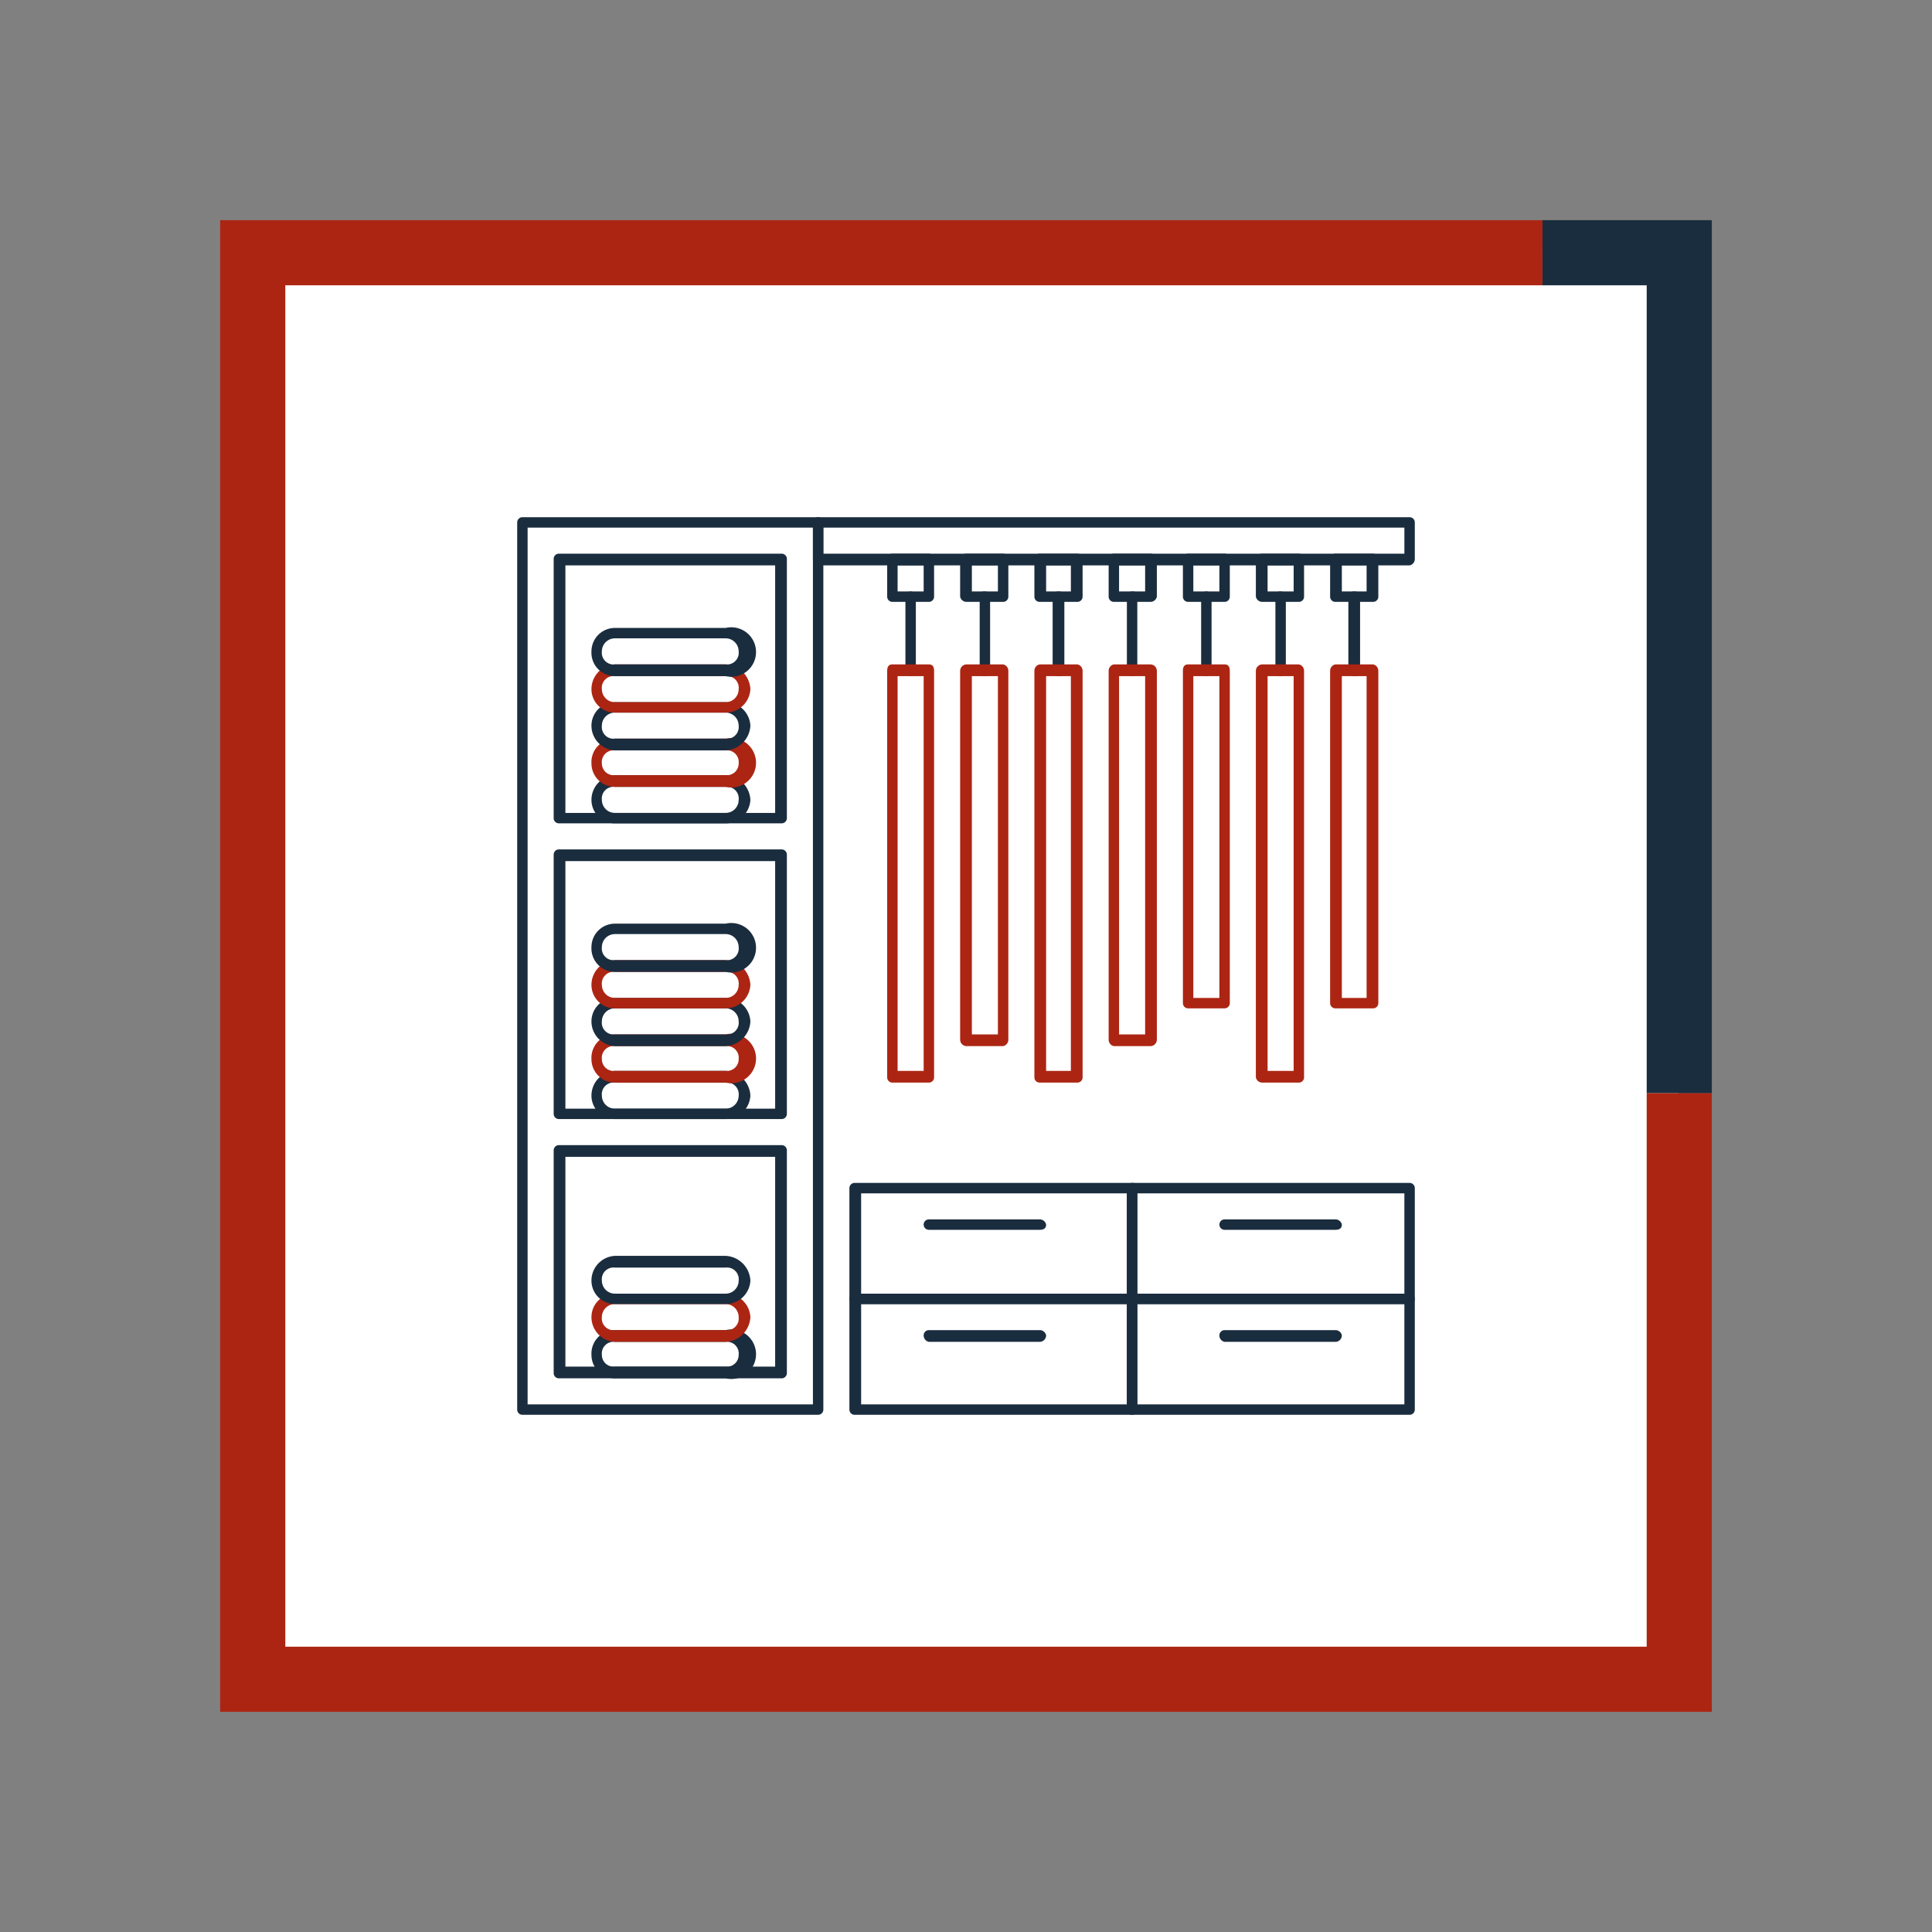 <svg xmlns="http://www.w3.org/2000/svg" viewBox="0 0 148.3 148.3"><rect x="0" y="0" width="148.3" height="148.3" fill="#808080" stroke="none"/><defs><style>.a{fill:#fff;}.b{fill:#ac2513;}.c{fill:#1a2d3e;}</style></defs><rect class="a" x="19.4" y="19.4" width="109.4" height="109.42" transform="translate(0 148.3) rotate(-90)"></rect><path class="b" d="M16.9,131.4H131.4V83.9h-5v42.5H21.9V21.9h96.5v-5H16.9Z"></path><polygon class="c" points="118.4 16.9 131.4 16.9 131.4 83.9 126.4 83.9 126.4 21.9 118.4 21.9 118.4 16.9"></polygon><path class="c" d="M86.9,108.6H65.6a.4.4,0,0,1-.4-.4V99.7a.4.4,0,0,1,.4-.4H86.9a.4.4,0,0,1,.4.4v8.5A.4.4,0,0,1,86.9,108.6Zm-20.8-.8H86.5v-7.7H66.1Z"></path><path class="c" d="M108.2,108.6H86.9a.4.4,0,0,1-.4-.4V99.7a.4.4,0,0,1,.4-.4h21.3a.4.4,0,0,1,.4.4v8.5A.4.4,0,0,1,108.2,108.6Zm-20.9-.8h20.5v-7.7H87.3Z"></path><path class="c" d="M86.9,100.1H65.6a.4.4,0,0,1-.4-.4V91.2a.4.4,0,0,1,.4-.4H86.9c.3,0,.4.1.4.4v8.5A.4.4,0,0,1,86.9,100.1Zm-20.8-.8H86.5V91.6H66.1Z"></path><path class="c" d="M108.2,100.1H86.9a.4.4,0,0,1-.4-.4V91.2a.4.4,0,0,1,.4-.4h21.3a.4.4,0,0,1,.4.4v8.5A.4.4,0,0,1,108.2,100.1Zm-20.9-.8h20.5V91.6H87.3Z"></path><path class="c" d="M62.8,108.6H40.1a.4.4,0,0,1-.4-.4V40.1a.4.4,0,0,1,.4-.4H62.8a.4.4,0,0,1,.4.4v68.1A.4.4,0,0,1,62.8,108.6Zm-22.3-.8H62.4V40.5H40.5Z"></path><path class="c" d="M108.2,43.4H62.8a.5.5,0,0,1-.4-.5V40.1a.4.4,0,0,1,.4-.4h45.4a.4.4,0,0,1,.4.4v2.8A.5.5,0,0,1,108.2,43.4Zm-45-.9h44.6v-2H63.2Z"></path><path class="c" d="M71.3,46.2H68.5a.4.4,0,0,1-.4-.4V42.9a.4.4,0,0,1,.4-.4h2.8a.4.4,0,0,1,.4.4v2.9A.4.4,0,0,1,71.3,46.2Zm-2.4-.8h2v-2h-2Z"></path><path class="c" d="M69.9,51.9a.4.4,0,0,1-.4-.4V45.8a.4.4,0,1,1,.8,0v5.7A.4.4,0,0,1,69.9,51.9Z"></path><path class="b" d="M71.3,83.1H68.5a.4.4,0,0,1-.4-.4V51.5c0-.3.1-.5.4-.5h2.8c.3,0,.4.2.4.5V82.7A.4.4,0,0,1,71.3,83.1Zm-2.4-.9h2V51.9h-2Z"></path><path class="c" d="M77,46.2H74.2a.5.5,0,0,1-.5-.4V42.9a.5.5,0,0,1,.5-.4H77a.4.4,0,0,1,.4.4v2.9A.4.4,0,0,1,77,46.2Zm-2.4-.8h2v-2h-2Z"></path><path class="c" d="M75.6,51.9a.4.4,0,0,1-.4-.4V45.8c0-.3.1-.4.4-.4a.4.4,0,0,1,.4.4v5.7A.4.4,0,0,1,75.6,51.9Z"></path><path class="b" d="M77,80.3H74.2a.5.5,0,0,1-.5-.5V51.5a.5.5,0,0,1,.5-.5H77a.5.5,0,0,1,.4.5V79.8A.5.5,0,0,1,77,80.3Zm-2.4-.9h2V51.9h-2Z"></path><path class="c" d="M82.7,46.2H79.8a.4.4,0,0,1-.4-.4V42.9a.4.4,0,0,1,.4-.4h2.9a.4.4,0,0,1,.4.4v2.9A.4.4,0,0,1,82.7,46.2Zm-2.4-.8h1.9v-2H80.3Z"></path><path class="c" d="M81.3,51.9a.5.5,0,0,1-.5-.4V45.8c0-.3.2-.4.5-.4a.4.4,0,0,1,.4.4v5.7A.4.4,0,0,1,81.3,51.9Z"></path><path class="b" d="M82.7,83.1H79.8a.4.4,0,0,1-.4-.4V51.5a.5.5,0,0,1,.4-.5h2.9a.5.5,0,0,1,.4.5V82.7A.4.4,0,0,1,82.7,83.1Zm-2.4-.9h1.9V51.9H80.3Z"></path><path class="c" d="M88.3,46.2H85.5a.4.4,0,0,1-.4-.4V42.9a.4.4,0,0,1,.4-.4h2.8a.5.5,0,0,1,.5.4v2.9A.5.5,0,0,1,88.3,46.2Zm-2.4-.8h2v-2h-2Z"></path><path class="c" d="M86.9,51.9a.4.4,0,0,1-.4-.4V45.8a.4.4,0,0,1,.4-.4c.3,0,.4.1.4.4v5.7A.4.4,0,0,1,86.9,51.9Z"></path><path class="b" d="M88.3,80.3H85.5a.5.5,0,0,1-.4-.5V51.5a.5.5,0,0,1,.4-.5h2.8a.5.5,0,0,1,.5.5V79.8A.5.5,0,0,1,88.3,80.3Zm-2.4-.9h2V51.9h-2Z"></path><path class="c" d="M94,46.2H91.2a.4.4,0,0,1-.4-.4V42.9a.4.4,0,0,1,.4-.4H94a.4.4,0,0,1,.4.4v2.9A.4.4,0,0,1,94,46.2Zm-2.4-.8h2v-2h-2Z"></path><path class="c" d="M92.6,51.9a.4.4,0,0,1-.4-.4V45.8a.4.4,0,1,1,.8,0v5.7A.4.4,0,0,1,92.6,51.9Z"></path><path class="b" d="M94,77.4H91.2a.4.4,0,0,1-.4-.4V51.5c0-.3.1-.5.4-.5H94c.3,0,.4.2.4.5V77A.4.4,0,0,1,94,77.4Zm-2.4-.8h2V51.9h-2Z"></path><path class="c" d="M99.7,46.2H96.9a.5.5,0,0,1-.5-.4V42.9a.5.5,0,0,1,.5-.4h2.8a.4.4,0,0,1,.4.4v2.9A.4.4,0,0,1,99.7,46.2Zm-2.4-.8h2v-2h-2Z"></path><path class="c" d="M98.3,51.9a.4.4,0,0,1-.4-.4V45.8c0-.3.1-.4.4-.4a.4.4,0,0,1,.4.4v5.7A.4.4,0,0,1,98.3,51.9Z"></path><path class="b" d="M99.7,83.1H96.9a.5.5,0,0,1-.5-.4V51.5a.5.5,0,0,1,.5-.5h2.8a.5.5,0,0,1,.4.5V82.7A.4.4,0,0,1,99.7,83.1Zm-2.4-.9h2V51.9h-2Z"></path><path class="c" d="M105.4,46.2h-2.9a.4.4,0,0,1-.4-.4V42.9a.4.4,0,0,1,.4-.4h2.9a.4.4,0,0,1,.4.4v2.9A.4.4,0,0,1,105.4,46.2Zm-2.4-.8h1.9v-2H103Z"></path><path class="c" d="M104,51.9a.5.5,0,0,1-.5-.4V45.8c0-.3.2-.4.5-.4a.4.4,0,0,1,.4.4v5.7A.4.4,0,0,1,104,51.9Z"></path><path class="b" d="M105.4,77.4h-2.9a.4.4,0,0,1-.4-.4V51.5a.5.5,0,0,1,.4-.5h2.9a.5.5,0,0,1,.4.5V77A.4.4,0,0,1,105.4,77.4Zm-2.4-.8h1.9V51.9H103Z"></path><path class="c" d="M60,63.2H42.9a.4.4,0,0,1-.4-.4V42.9a.4.4,0,0,1,.4-.4H60a.4.4,0,0,1,.4.4V62.8A.4.4,0,0,1,60,63.2Zm-16.6-.8H59.5v-19H43.4Z"></path><path class="c" d="M60,85.9H42.9a.4.4,0,0,1-.4-.4V65.6a.4.4,0,0,1,.4-.4H60a.4.4,0,0,1,.4.4V85.5A.4.4,0,0,1,60,85.9Zm-16.6-.8H59.5v-19H43.4Z"></path><path class="c" d="M60,105.8H42.9a.4.4,0,0,1-.4-.4V88.3a.4.4,0,0,1,.4-.4H60a.4.4,0,0,1,.4.4v17.1A.4.4,0,0,1,60,105.8Zm-16.6-.9H59.5V88.8H43.4Z"></path><path class="c" d="M55.7,105.8H47.2a1.8,1.8,0,0,1-1.8-1.8,1.8,1.8,0,0,1,1.8-1.9h8.5a1.9,1.9,0,1,1,0,3.7ZM47.2,103a.9.9,0,0,0-1,1,.9.9,0,0,0,1,.9h8.5a.9.9,0,0,0,1-.9.9.9,0,0,0-1-1Z"></path><path class="b" d="M55.7,103H47.2a1.9,1.9,0,0,1-1.8-1.9,1.8,1.8,0,0,1,1.8-1.8h8.5a1.9,1.9,0,0,1,1.9,1.8A2,2,0,0,1,55.7,103Zm-8.5-2.9a1,1,0,0,0-1,1,.9.9,0,0,0,1,1h8.5a.9.9,0,0,0,1-1,1,1,0,0,0-1-1Z"></path><path class="c" d="M55.7,100.1H47.2a1.8,1.8,0,0,1-1.8-1.8,1.9,1.9,0,0,1,1.8-1.9h8.5a2,2,0,0,1,1.9,1.9A1.9,1.9,0,0,1,55.7,100.1Zm-8.5-2.8a.9.9,0,0,0-1,1,1,1,0,0,0,1,1h8.5a1,1,0,0,0,1-1,.9.9,0,0,0-1-1Z"></path><path class="c" d="M55.7,85.9H47.2a1.8,1.8,0,0,1-1.8-1.8,1.9,1.9,0,0,1,1.8-1.9h8.5a2,2,0,0,1,1.9,1.9A1.9,1.9,0,0,1,55.7,85.9Zm-8.5-2.8a.9.9,0,0,0-1,1,1,1,0,0,0,1,1h8.5a1,1,0,0,0,1-1,.9.9,0,0,0-1-1Z"></path><path class="b" d="M55.7,83.1H47.2a1.8,1.8,0,0,1-1.8-1.8,1.8,1.8,0,0,1,1.8-1.9h8.5a1.9,1.9,0,1,1,0,3.7Zm-8.5-2.8a.9.9,0,0,0-1,1,.9.9,0,0,0,1,.9h8.5a.9.9,0,0,0,1-.9.9.9,0,0,0-1-1Z"></path><path class="c" d="M55.7,80.3H47.2a1.9,1.9,0,0,1-1.8-1.9,1.8,1.8,0,0,1,1.8-1.8h8.5a1.9,1.9,0,0,1,1.9,1.8A2,2,0,0,1,55.7,80.3Zm-8.5-2.9a1,1,0,0,0-1,1,.9.9,0,0,0,1,1h8.5a.9.9,0,0,0,1-1,1,1,0,0,0-1-1Z"></path><path class="c" d="M55.7,63.2H47.2a1.8,1.8,0,0,1-1.8-1.8,1.9,1.9,0,0,1,1.8-1.9h8.5a2,2,0,0,1,1.9,1.9A1.9,1.9,0,0,1,55.7,63.2Zm-8.5-2.8a.9.9,0,0,0-1,1,1,1,0,0,0,1,1h8.5a1,1,0,0,0,1-1,.9.9,0,0,0-1-1Z"></path><path class="b" d="M55.7,60.4H47.2a1.8,1.8,0,0,1-1.8-1.8,1.8,1.8,0,0,1,1.8-1.9h8.5a1.9,1.9,0,1,1,0,3.7Zm-8.5-2.8a.9.9,0,0,0-1,1,.9.9,0,0,0,1,.9h8.5a.9.9,0,0,0,1-.9.9.9,0,0,0-1-1Z"></path><path class="c" d="M55.7,57.6H47.2a1.9,1.9,0,0,1-1.8-1.9,1.8,1.8,0,0,1,1.8-1.8h8.5a1.9,1.9,0,0,1,1.9,1.8A2,2,0,0,1,55.7,57.6Zm-8.5-2.9a1,1,0,0,0-1,1,.9.9,0,0,0,1,1h8.5a.9.9,0,0,0,1-1,1,1,0,0,0-1-1Z"></path><path class="b" d="M55.7,54.7H47.2a1.8,1.8,0,0,1-1.8-1.8A1.9,1.9,0,0,1,47.2,51h8.5a2,2,0,0,1,1.9,1.9A1.9,1.9,0,0,1,55.7,54.7Zm-8.5-2.8a.9.9,0,0,0-1,1,1,1,0,0,0,1,1h8.5a1,1,0,0,0,1-1,.9.9,0,0,0-1-1Z"></path><path class="c" d="M55.7,51.9H47.2A1.8,1.8,0,0,1,45.4,50a1.8,1.8,0,0,1,1.8-1.8h8.5a1.9,1.9,0,1,1,0,3.7ZM47.2,49a1,1,0,0,0-1,1,.9.9,0,0,0,1,1h8.5a.9.9,0,0,0,1-1,1,1,0,0,0-1-1Z"></path><path class="b" d="M55.7,77.4H47.2a1.8,1.8,0,0,1-1.8-1.8,1.9,1.9,0,0,1,1.8-1.9h8.5a2,2,0,0,1,1.9,1.9A1.9,1.9,0,0,1,55.7,77.4Zm-8.5-2.8a.9.9,0,0,0-1,1,1,1,0,0,0,1,1h8.5a1,1,0,0,0,1-1,.9.9,0,0,0-1-1Z"></path><path class="c" d="M55.7,74.6H47.2a1.8,1.8,0,0,1-1.8-1.9,1.8,1.8,0,0,1,1.8-1.8h8.5a1.9,1.9,0,1,1,0,3.7Zm-8.5-2.9a1,1,0,0,0-1,1,.9.9,0,0,0,1,1h8.5a.9.9,0,0,0,1-1,1,1,0,0,0-1-1Z"></path><path class="c" d="M79.8,94.4H71.3a.4.4,0,0,1-.4-.4.4.4,0,0,1,.4-.4h8.5a.5.5,0,0,1,.5.4C80.3,94.3,80.1,94.4,79.8,94.4Z"></path><path class="c" d="M79.8,103H71.3a.5.5,0,0,1-.4-.5.4.4,0,0,1,.4-.4h8.5a.5.5,0,0,1,.5.4A.5.5,0,0,1,79.8,103Z"></path><path class="c" d="M102.5,103H94a.5.5,0,0,1-.4-.5.4.4,0,0,1,.4-.4h8.5a.5.5,0,0,1,.5.4A.5.5,0,0,1,102.5,103Z"></path><path class="c" d="M102.5,94.4H94a.4.4,0,0,1-.4-.4.4.4,0,0,1,.4-.4h8.5a.5.5,0,0,1,.5.4C103,94.3,102.8,94.4,102.5,94.4Z"></path></svg>